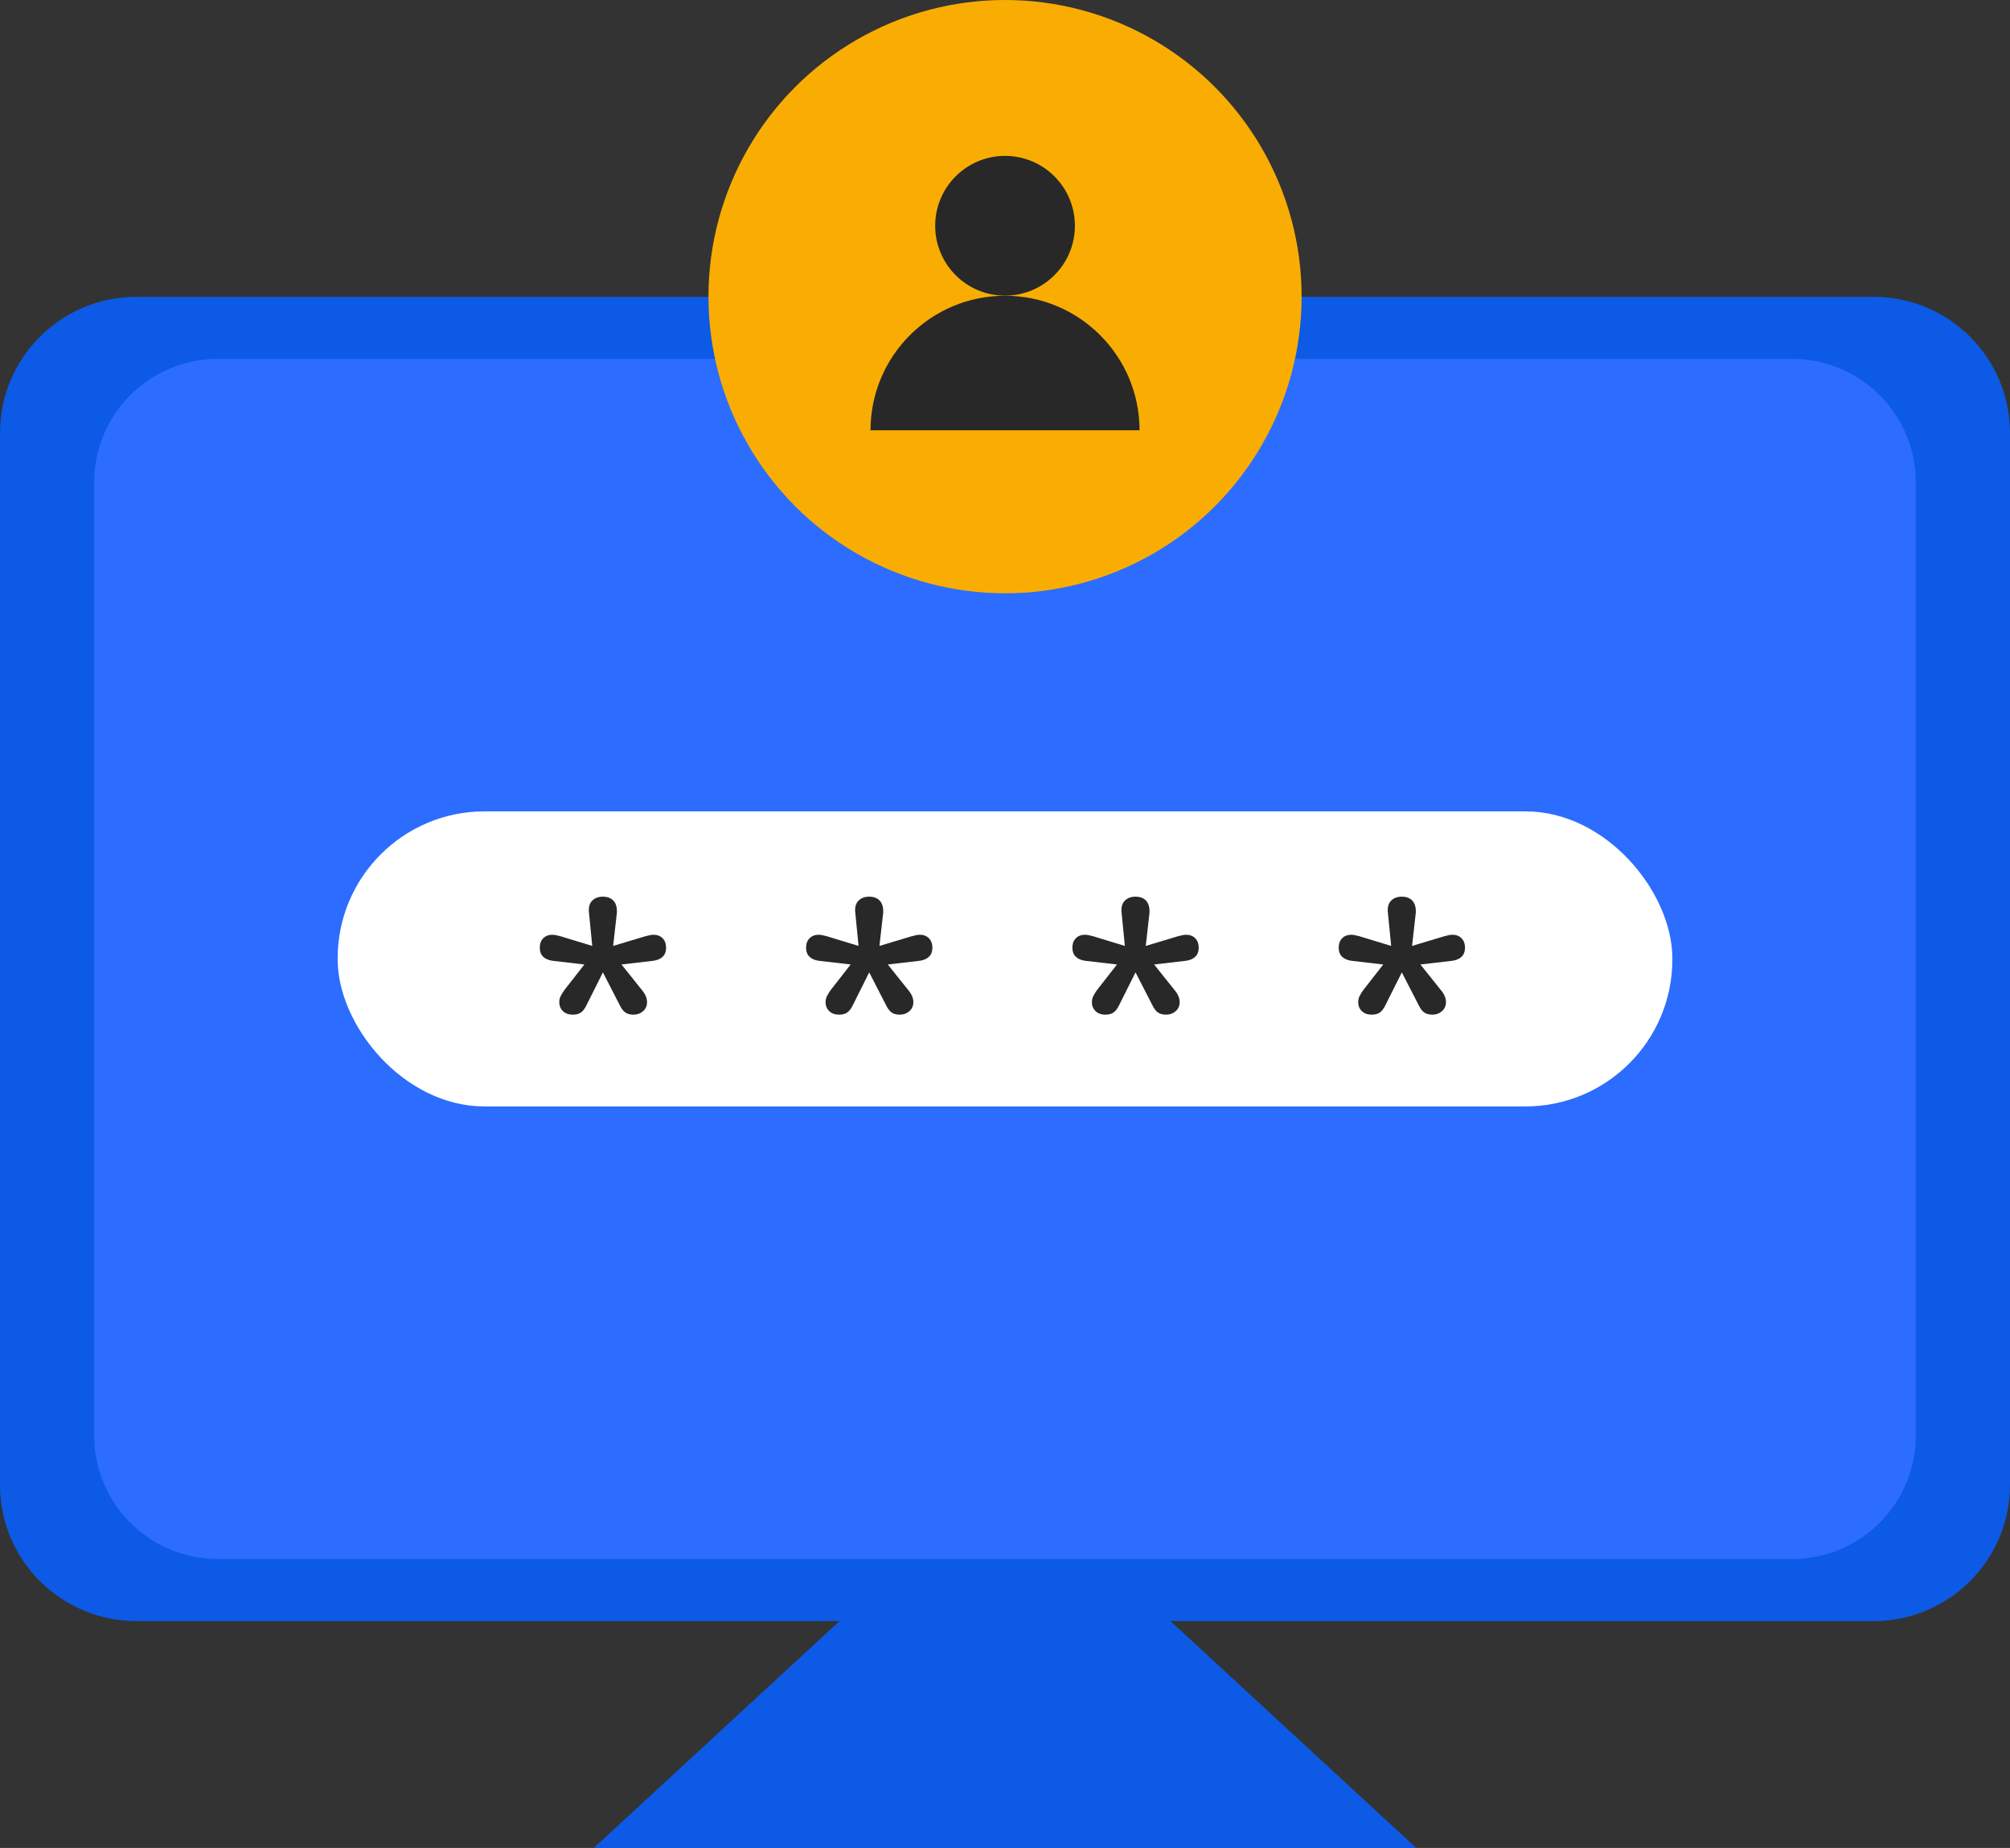 <?xml version="1.0" encoding="UTF-8"?><svg id="b" xmlns="http://www.w3.org/2000/svg" width="217.483" height="199.904" viewBox="0 0 217.483 199.904"><rect x="0" y="0" width="217.483" height="199.904" fill="#333333" stroke="none"/><g id="c"><path d="M74.627,32.105H14.776c-8.152,0-14.776,6.581-14.776,14.734v113.794c0,8.152,6.624,14.734,14.776,14.734h187.93c8.152,0,14.776-6.581,14.776-14.734V46.839c0-8.152-6.624-14.734-14.776-14.734H74.627Z" style="fill:#0c5ae5; stroke-width:0px;"/><path d="M77.825,38.82H23.585c-7.388,0-13.391,5.964-13.391,13.352v103.126c0,7.388,6.003,13.352,13.391,13.352h170.312c7.388,0,13.391-5.964,13.391-13.352V52.173c0-7.388-6.003-13.352-13.391-13.352h-116.072Z" style="fill:#2c6dff; stroke-width:0px;"/><path d="M153.235,199.904h-88.987l26.675-24.622h35.636l26.675,24.622Z" style="fill:#0c5ae5; stroke-width:0px;"/><circle cx="108.746" cy="32.09" r="32.09" style="fill:#f9ad03; stroke-width:0px;"/><circle cx="108.746" cy="24.423" r="7.559" style="fill:#282828; stroke-width:0px;"/><path d="M94.191,46.547c0-8.038,6.516-14.554,14.554-14.554s14.554,6.516,14.554,14.554h-29.109Z" style="fill:#282828; stroke-width:0px;"/><rect x="36.535" y="87.772" width="144.414" height="31.918" rx="15.896" ry="15.896" style="fill:#fff; stroke-width:0px;"/><path d="M89.731,109.385c-.268-.251-.402-.578-.402-.98,0-.234.05-.452.151-.653s.234-.419.402-.653l2.161-2.764-3.468-.403c-.435-.066-.771-.217-1.005-.452-.235-.234-.352-.552-.352-.954,0-.435.125-.779.377-1.03.251-.251.577-.377.979-.377.202,0,.486.05.855.151l3.467,1.056-.352-3.569c-.067-.569.042-1.005.327-1.306.284-.301.679-.452,1.181-.452s.887.151,1.155.452.385.738.352,1.306l-.402,3.569,3.518-1.056c.367-.101.653-.151.854-.151.402,0,.729.126.98.377s.377.595.377,1.03c0,.402-.119.72-.353.954-.234.235-.57.386-1.005.452l-3.467.403,2.21,2.764c.369.435.554.871.554,1.306,0,.402-.143.729-.428.98-.285.251-.628.377-1.03.377-.369,0-.662-.076-.88-.227s-.41-.393-.578-.729l-1.859-3.618-1.81,3.618c-.168.336-.36.578-.578.729s-.511.227-.88.227c-.435,0-.788-.126-1.055-.377Z" style="fill:#282828; stroke-width:0px;"/><path d="M118.546,109.385c-.268-.251-.402-.578-.402-.98,0-.234.05-.452.151-.653s.234-.419.402-.653l2.161-2.764-3.468-.403c-.435-.066-.771-.217-1.005-.452-.235-.234-.352-.552-.352-.954,0-.435.125-.779.377-1.03.251-.251.577-.377.979-.377.202,0,.486.05.855.151l3.467,1.056-.352-3.569c-.067-.569.042-1.005.327-1.306.284-.301.679-.452,1.181-.452s.887.151,1.155.452.385.738.352,1.306l-.402,3.569,3.518-1.056c.367-.101.653-.151.854-.151.402,0,.729.126.98.377s.377.595.377,1.03c0,.402-.119.72-.353.954-.234.235-.57.386-1.005.452l-3.467.403,2.21,2.764c.369.435.554.871.554,1.306,0,.402-.143.729-.428.98-.285.251-.628.377-1.03.377-.369,0-.662-.076-.88-.227s-.41-.393-.578-.729l-1.859-3.618-1.81,3.618c-.168.336-.36.578-.578.729s-.511.227-.88.227c-.435,0-.788-.126-1.055-.377Z" style="fill:#282828; stroke-width:0px;"/><path d="M147.36,109.385c-.268-.251-.402-.578-.402-.98,0-.234.05-.452.151-.653s.234-.419.402-.653l2.161-2.764-3.468-.403c-.435-.066-.771-.217-1.005-.452-.235-.234-.352-.552-.352-.954,0-.435.125-.779.377-1.03.251-.251.577-.377.979-.377.202,0,.486.05.855.151l3.467,1.056-.352-3.569c-.067-.569.042-1.005.327-1.306.284-.301.679-.452,1.181-.452s.887.151,1.155.452.385.738.352,1.306l-.402,3.569,3.518-1.056c.367-.101.653-.151.854-.151.402,0,.729.126.98.377s.377.595.377,1.03c0,.402-.119.72-.353.954-.234.235-.57.386-1.005.452l-3.467.403,2.21,2.764c.369.435.554.871.554,1.306,0,.402-.143.729-.428.98-.285.251-.628.377-1.03.377-.369,0-.662-.076-.88-.227s-.41-.393-.578-.729l-1.859-3.618-1.81,3.618c-.168.336-.36.578-.578.729s-.511.227-.88.227c-.435,0-.788-.126-1.055-.377Z" style="fill:#282828; stroke-width:0px;"/><path d="M60.917,109.385c-.268-.251-.402-.578-.402-.98,0-.234.05-.452.151-.653s.234-.419.402-.653l2.161-2.764-3.468-.403c-.435-.066-.771-.217-1.005-.452-.235-.234-.352-.552-.352-.954,0-.435.125-.779.377-1.03.251-.251.577-.377.979-.377.202,0,.486.05.855.151l3.467,1.056-.352-3.569c-.067-.569.042-1.005.327-1.306.284-.301.679-.452,1.181-.452s.887.151,1.155.452.385.738.352,1.306l-.402,3.569,3.518-1.056c.367-.101.653-.151.854-.151.402,0,.729.126.98.377s.377.595.377,1.03c0,.402-.119.72-.353.954-.234.235-.57.386-1.005.452l-3.467.403,2.21,2.764c.369.435.554.871.554,1.306,0,.402-.143.729-.428.98-.285.251-.628.377-1.03.377-.369,0-.662-.076-.88-.227s-.41-.393-.578-.729l-1.859-3.618-1.81,3.618c-.168.336-.36.578-.578.729s-.511.227-.88.227c-.435,0-.788-.126-1.055-.377Z" style="fill:#282828; stroke-width:0px;"/></g></svg>